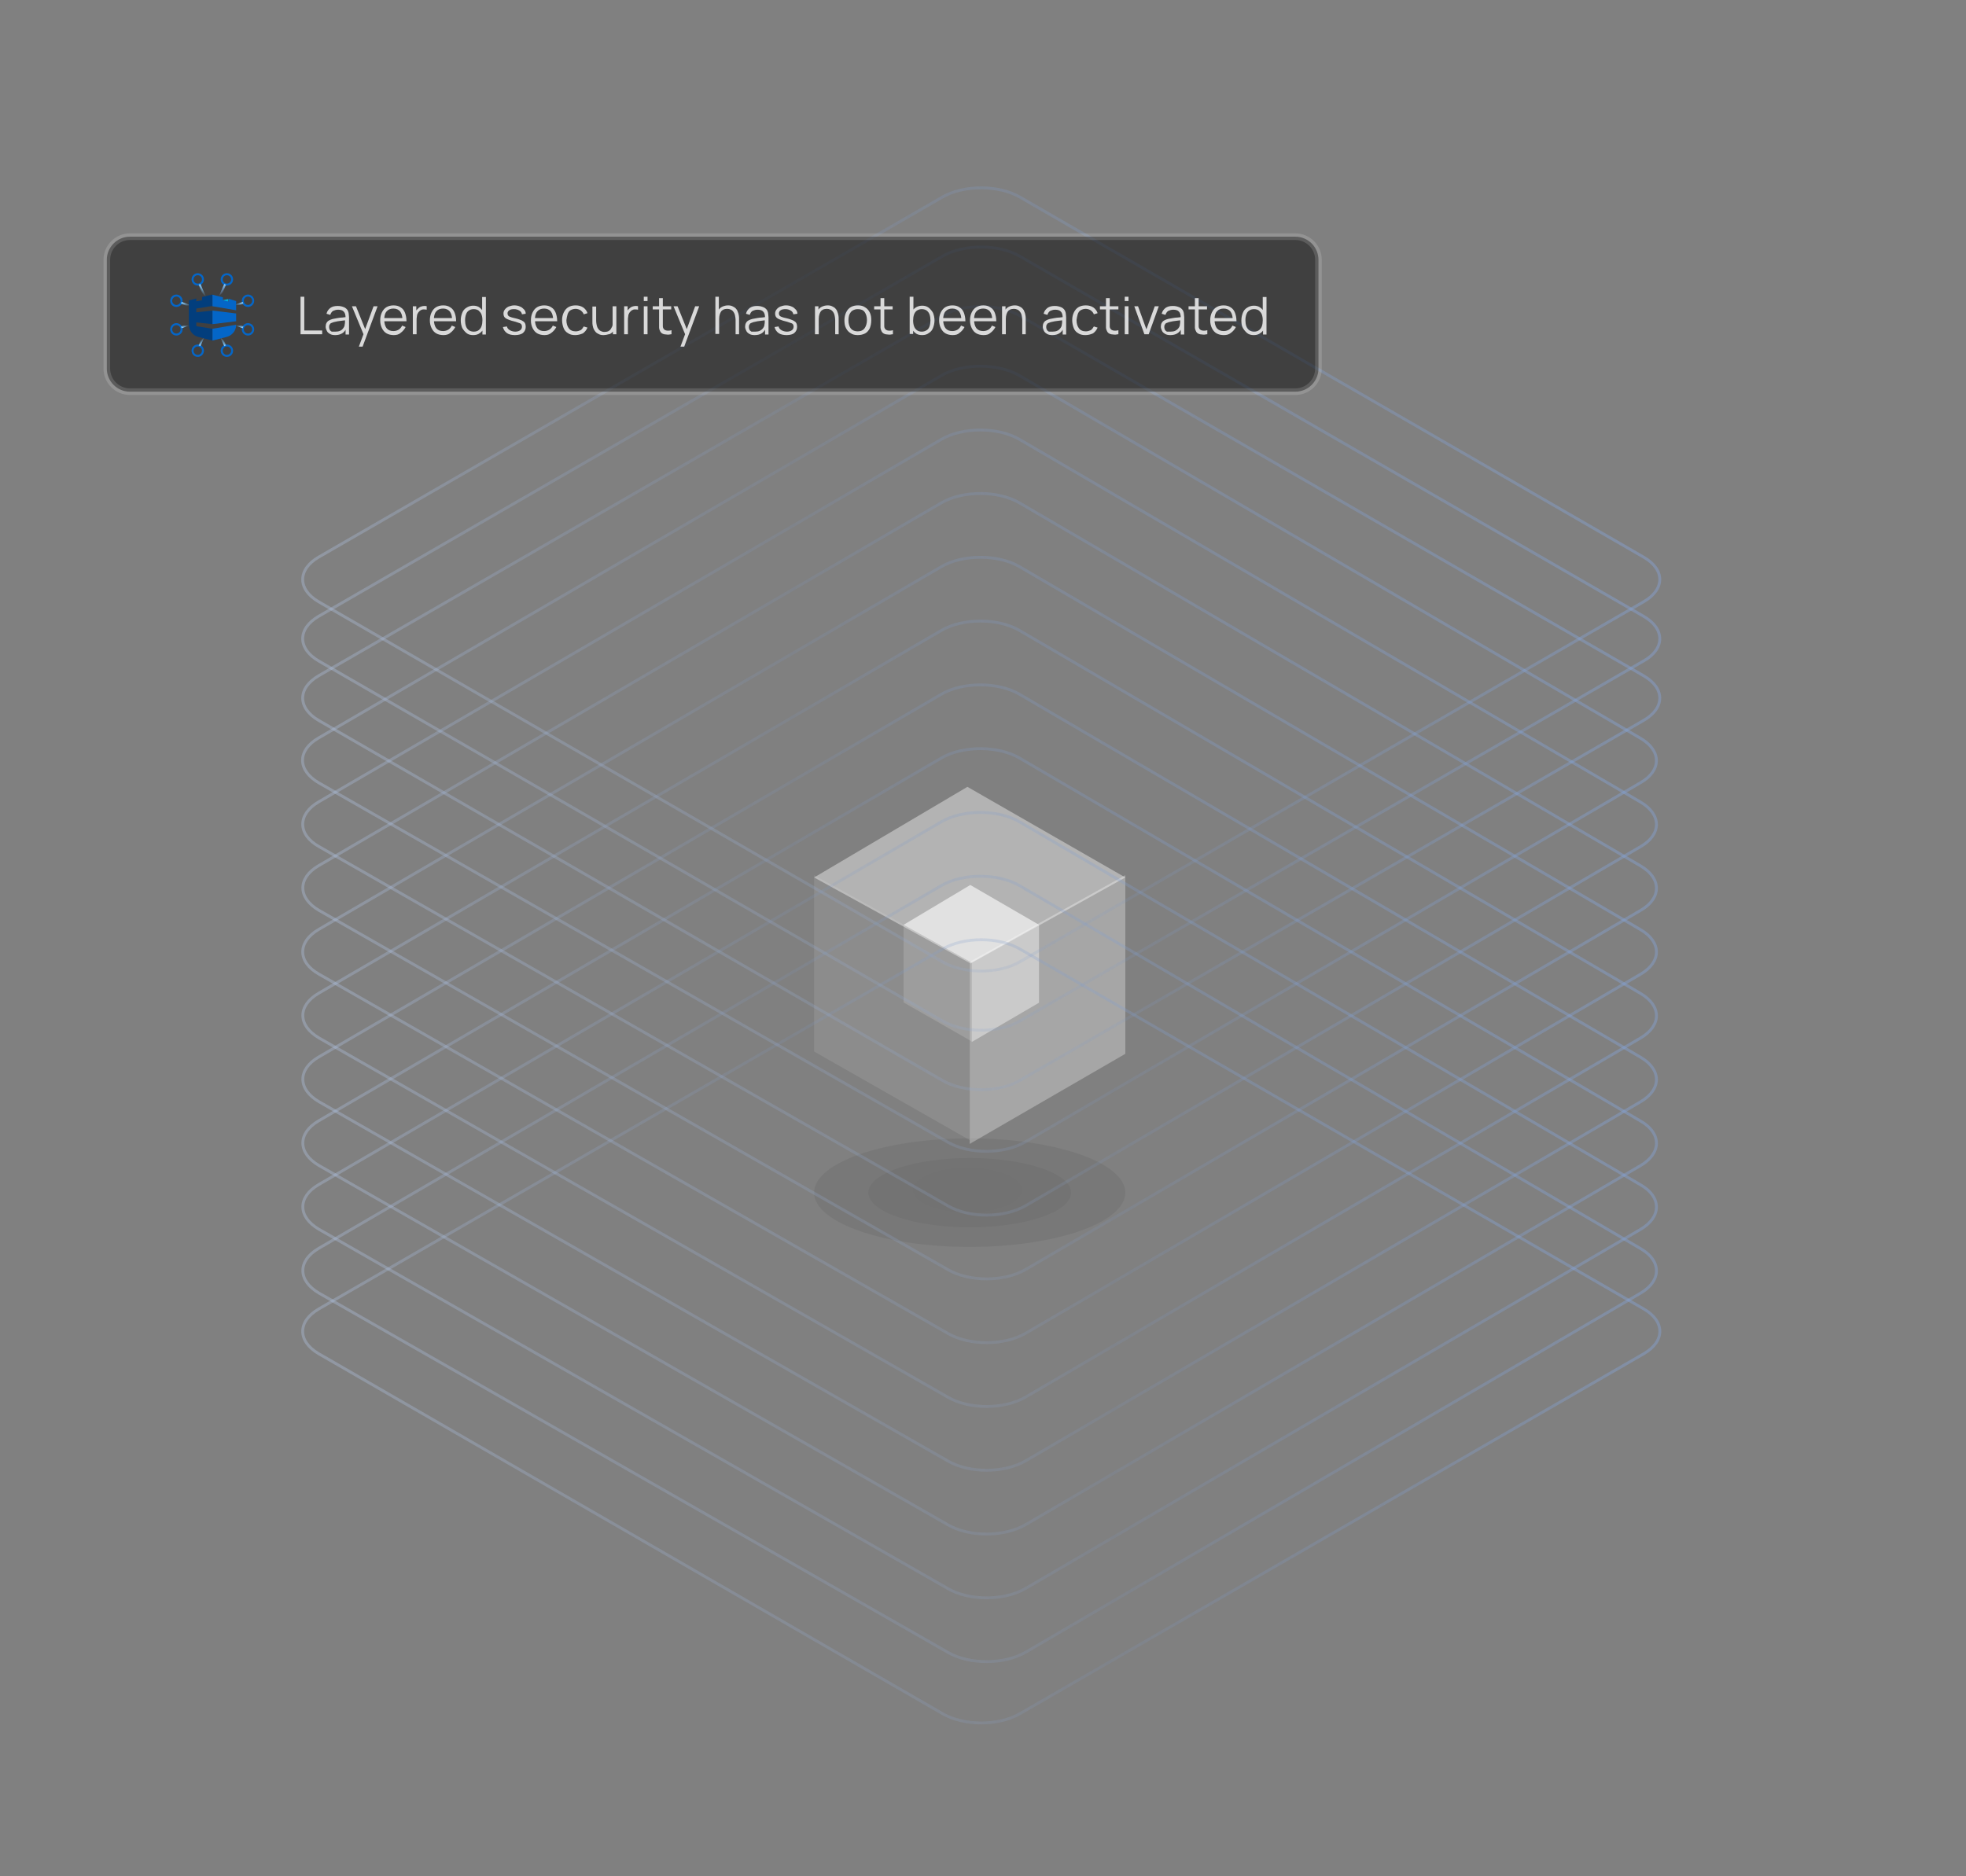 <svg xmlns="http://www.w3.org/2000/svg" xmlns:xlink="http://www.w3.org/1999/xlink" id="Layer_1" x="0px" y="0px" viewBox="107 -291.3 681 650" style="enable-background:new 107 -291.3 681 650;" xml:space="preserve"><rect x="107" y="-291.3" width="681" height="650" fill="#808080" stroke="none"/><style type="text/css">	.st0{opacity:0.2;}	.st1{fill-opacity:0.3;}	.st2{fill-opacity:0.1;}	.st3{opacity:0.5;fill:#FFFFFF;fill-opacity:0.2;enable-background:new    ;}	.st4{fill:#FFFFFF;fill-opacity:0.3;}	.st5{fill:#FFFFFF;fill-opacity:0.4;}	.st6{opacity:0.15;}	.st7{fill:#FFFFFF;}	.st8{opacity:0.4;}	.st9{opacity:0.6;}	.st10{opacity:0.8;fill:none;stroke:url(#SVGID_1_);stroke-opacity:0.5;enable-background:new    ;}	.st11{opacity:0.8;}	.st12{fill:none;stroke:url(#SVGID_2_);stroke-width:1.002;stroke-opacity:0.5;}	.st13{fill:none;stroke:url(#SVGID_3_);stroke-width:1.002;stroke-opacity:0.5;}	.st14{fill:none;stroke:url(#SVGID_4_);stroke-width:1.002;stroke-opacity:0.5;}	.st15{opacity:0.8;fill:none;stroke:url(#SVGID_5_);stroke-opacity:0.5;enable-background:new    ;}	.st16{opacity:0.8;fill:none;stroke:url(#SVGID_6_);stroke-opacity:0.5;enable-background:new    ;}	.st17{opacity:0.8;fill:none;stroke:url(#SVGID_7_);stroke-opacity:0.5;enable-background:new    ;}	.st18{opacity:0.8;fill:none;stroke:url(#SVGID_8_);stroke-opacity:0.5;enable-background:new    ;}	.st19{opacity:0.8;fill:none;stroke:url(#SVGID_9_);stroke-opacity:0.5;enable-background:new    ;}	.st20{opacity:0.8;fill:none;stroke:url(#SVGID_10_);stroke-opacity:0.5;enable-background:new    ;}	.st21{opacity:0.8;fill:none;stroke:url(#SVGID_11_);stroke-opacity:0.5;enable-background:new    ;}	.st22{opacity:0.8;fill:none;stroke:url(#SVGID_12_);stroke-opacity:0.5;enable-background:new    ;}	.st23{opacity:0.8;fill:none;stroke:url(#SVGID_13_);stroke-opacity:0.5;enable-background:new    ;}	.st24{fill-opacity:0.5;}	.st25{fill:none;stroke:#0466C8;stroke-width:0.694;}	.st26{fill:none;stroke:url(#SVGID_14_);stroke-width:0.694;}	.st27{fill:none;stroke:url(#SVGID_15_);stroke-width:0.694;}	.st28{fill:none;stroke:url(#SVGID_16_);stroke-width:0.694;}	.st29{fill:none;stroke:url(#SVGID_17_);stroke-width:0.694;}	.st30{fill:none;stroke:url(#SVGID_18_);stroke-width:0.694;}	.st31{fill:none;stroke:url(#SVGID_19_);stroke-width:0.694;}	.st32{fill:none;stroke:url(#SVGID_20_);stroke-width:0.694;}	.st33{fill:none;stroke:url(#SVGID_21_);stroke-width:0.694;}	.st34{fill:#023E7D;}	.st35{fill:#00ACDC;}	.st36{fill:#0466C8;}	.st37{fill:#FFFFFF;fill-opacity:0.8;}	.st38{fill:none;stroke:#FFFFFF;stroke-width:2.3;stroke-opacity:0.15;}</style><g>	<g class="st0">		<g>			<ellipse class="st1" cx="442.9" cy="121.9" rx="53.9" ry="18.8"></ellipse>		</g>		<g>			<ellipse class="st1" cx="442.9" cy="121.9" rx="35.1" ry="12"></ellipse>		</g>		<g>			<ellipse class="st2" cx="442.1" cy="121" rx="18.8" ry="7.7"></ellipse>		</g>	</g>	<path class="st3" d="M389,73V11.9l53.9,29.7v62.1L389,73z"></path>	<path class="st4" d="M496.8,73.8V11.9l-53.9,30V105L496.8,73.8z"></path>	<path class="st5" d="M442.1-18.7L389,12.7l54.2,29.8l53.6-29.8L442.1-18.7z"></path>	<g class="st6">		<path class="st7" d="M420,56V29.1l23.6,13.1v27.3L420,56z"></path>	</g>	<g class="st8">		<path class="st7" d="M466.9,56.1v-27l-23.3,13.1v27.5L466.9,56.1z"></path>	</g>	<g class="st9">		<path class="st7" d="M443.1,15.3L420,29.1l23.6,13.1l23.3-13.1L443.1,15.3z"></path>	</g>			<linearGradient id="SVGID_1_" gradientUnits="userSpaceOnUse" x1="730.815" y1="218.471" x2="937.455" y2="-159.842" gradientTransform="matrix(-0.866 -0.5 0.866 -0.5 1099.439 609.203)">		<stop offset="0" style="stop-color:#85A6DD"></stop>		<stop offset="0.438" style="stop-color:#7F99C5;stop-opacity:0.38"></stop>		<stop offset="1" style="stop-color:#CDDFFD"></stop>	</linearGradient>	<path class="st10" d="M676.4,162.2L460.3,37.5c-7.4-4.3-19.4-4.3-26.8,0L217.4,162.2c-7.4,4.3-7.4,11.2,0,15.5l216.1,124.7  c7.4,4.3,19.4,4.3,26.8,0l216.1-124.7C683.8,173.4,683.8,166.5,676.4,162.2z"></path>	<g class="st11">					<linearGradient id="SVGID_2_" gradientUnits="userSpaceOnUse" x1="730.813" y1="218.47" x2="937.453" y2="-159.843" gradientTransform="matrix(-0.866 -0.5 0.866 -0.5 1099.431 389.816)">			<stop offset="0" style="stop-color:#85A6DD"></stop>			<stop offset="0.438" style="stop-color:#7F99C5;stop-opacity:0.38"></stop>			<stop offset="1" style="stop-color:#CDDFFD"></stop>		</linearGradient>		<path class="st12" d="M676.3-57.2l-216-124.7c-7.4-4.3-19.5-4.3-26.9,0l-216,124.7c-7.4,4.3-7.4,11.2,0,15.5L433.4,83   c7.4,4.3,19.5,4.3,26.9,0l216-124.7C683.8-46,683.8-52.9,676.3-57.2z"></path>	</g>	<g class="st11">					<linearGradient id="SVGID_3_" gradientUnits="userSpaceOnUse" x1="730.813" y1="218.47" x2="937.453" y2="-159.843" gradientTransform="matrix(-0.866 -0.5 0.866 -0.5 1099.431 369.254)">			<stop offset="0" style="stop-color:#85A6DD"></stop>			<stop offset="0.438" style="stop-color:#7F99C5;stop-opacity:0.38"></stop>			<stop offset="1" style="stop-color:#CDDFFD"></stop>		</linearGradient>		<path class="st13" d="M676.3-77.8l-216-124.7c-7.4-4.3-19.5-4.3-26.9,0l-216,124.7c-7.4,4.3-7.4,11.2,0,15.5l216,124.7   c7.4,4.3,19.5,4.3,26.9,0l216-124.7C683.8-66.5,683.8-73.5,676.3-77.8z"></path>	</g>	<g class="st11">					<linearGradient id="SVGID_4_" gradientUnits="userSpaceOnUse" x1="730.813" y1="218.47" x2="937.453" y2="-159.843" gradientTransform="matrix(-0.866 -0.5 0.866 -0.5 1099.431 348.69)">			<stop offset="0" style="stop-color:#85A6DD"></stop>			<stop offset="0.438" style="stop-color:#7F99C5;stop-opacity:0.38"></stop>			<stop offset="1" style="stop-color:#CDDFFD"></stop>		</linearGradient>		<path class="st14" d="M676.3-98.3L460.3-223c-7.4-4.3-19.5-4.3-26.9,0l-216,124.7c-7.4,4.3-7.4,11.2,0,15.5l216,124.7   c7.4,4.3,19.5,4.3,26.9,0l216-124.7C683.8-87.1,683.8-94,676.3-98.3z"></path>	</g>			<linearGradient id="SVGID_5_" gradientUnits="userSpaceOnUse" x1="628.822" y1="187.204" x2="190.664" y2="-36.976" gradientTransform="matrix(1 0 0 -1 0 66.07)">		<stop offset="0" style="stop-color:#85A6DD"></stop>		<stop offset="0.438" style="stop-color:#7F99C5;stop-opacity:0.38"></stop>		<stop offset="1" style="stop-color:#CDDFFD"></stop>	</linearGradient>	<path class="st15" d="M675.3-35.5L460.1-161.2c-7.4-4.3-19.6-4.3-27,0L217.3-35.6c-7.4,4.3-7.3,11.2,0.1,15.5l217.9,124.5  c7.5,4.3,19.5,4.2,26.9-0.1l213-124.4C682.6-24.3,682.6-31.2,675.3-35.5z"></path>			<linearGradient id="SVGID_6_" gradientUnits="userSpaceOnUse" x1="628.826" y1="32.566" x2="190.668" y2="-191.614" gradientTransform="matrix(1 0 0 -1 0 66.07)">		<stop offset="0" style="stop-color:#85A6DD"></stop>		<stop offset="0.438" style="stop-color:#7F99C5;stop-opacity:0.38"></stop>		<stop offset="1" style="stop-color:#CDDFFD"></stop>	</linearGradient>	<path class="st16" d="M675.3,119.2L460.1-6.6c-7.4-4.3-19.6-4.3-27,0L217.4,119.1c-7.4,4.3-7.3,11.2,0.1,15.5l217.9,124.5  c7.5,4.3,19.5,4.2,26.9-0.1l213-124.4C682.6,130.3,682.6,123.4,675.3,119.2z"></path>			<linearGradient id="SVGID_7_" gradientUnits="userSpaceOnUse" x1="628.826" y1="54.658" x2="190.668" y2="-169.522" gradientTransform="matrix(1 0 0 -1 0 66.07)">		<stop offset="0" style="stop-color:#85A6DD"></stop>		<stop offset="0.438" style="stop-color:#7F99C5;stop-opacity:0.38"></stop>		<stop offset="1" style="stop-color:#CDDFFD"></stop>	</linearGradient>	<path class="st17" d="M675.3,97.1L460.1-28.7c-7.4-4.3-19.6-4.3-27,0L217.4,97c-7.4,4.3-7.3,11.2,0.1,15.5L435.4,237  c7.5,4.3,19.5,4.2,26.9-0.1l213-124.4C682.6,108.2,682.6,101.3,675.3,97.1z"></path>			<linearGradient id="SVGID_8_" gradientUnits="userSpaceOnUse" x1="628.826" y1="76.748" x2="190.668" y2="-147.432" gradientTransform="matrix(1 0 0 -1 0 66.07)">		<stop offset="0" style="stop-color:#85A6DD"></stop>		<stop offset="0.438" style="stop-color:#7F99C5;stop-opacity:0.38"></stop>		<stop offset="1" style="stop-color:#CDDFFD"></stop>	</linearGradient>	<path class="st18" d="M675.3,75L460.1-50.8c-7.4-4.3-19.6-4.3-27,0L217.4,74.9c-7.4,4.3-7.3,11.2,0.1,15.5l217.9,124.5  c7.5,4.3,19.5,4.2,26.9-0.1l213-124.4C682.6,86.1,682.6,79.3,675.3,75z"></path>			<linearGradient id="SVGID_9_" gradientUnits="userSpaceOnUse" x1="628.826" y1="98.84" x2="190.668" y2="-125.339" gradientTransform="matrix(1 0 0 -1 0 66.07)">		<stop offset="0" style="stop-color:#85A6DD"></stop>		<stop offset="0.438" style="stop-color:#7F99C5;stop-opacity:0.38"></stop>		<stop offset="1" style="stop-color:#CDDFFD"></stop>	</linearGradient>	<path class="st19" d="M675.3,52.9L460.1-72.9c-7.4-4.3-19.6-4.3-27,0L217.4,52.8c-7.4,4.3-7.3,11.2,0.1,15.5l217.9,124.5  c7.5,4.3,19.5,4.2,26.9-0.1l213-124.4C682.6,64,682.6,57.2,675.3,52.9z"></path>			<linearGradient id="SVGID_10_" gradientUnits="userSpaceOnUse" x1="628.826" y1="120.931" x2="190.668" y2="-103.248" gradientTransform="matrix(1 0 0 -1 0 66.07)">		<stop offset="0" style="stop-color:#85A6DD"></stop>		<stop offset="0.438" style="stop-color:#7F99C5;stop-opacity:0.38"></stop>		<stop offset="1" style="stop-color:#CDDFFD"></stop>	</linearGradient>	<path class="st20" d="M675.3,30.8L460.1-95c-7.4-4.3-19.6-4.3-27,0L217.4,30.7C210,35,210,42,217.5,46.2l217.9,124.5  c7.5,4.3,19.5,4.2,26.9-0.1l213-124.4C682.6,41.9,682.6,35.1,675.3,30.8z"></path>			<linearGradient id="SVGID_11_" gradientUnits="userSpaceOnUse" x1="628.826" y1="143.022" x2="190.668" y2="-81.158" gradientTransform="matrix(1 0 0 -1 0 66.07)">		<stop offset="0" style="stop-color:#85A6DD"></stop>		<stop offset="0.438" style="stop-color:#7F99C5;stop-opacity:0.38"></stop>		<stop offset="1" style="stop-color:#CDDFFD"></stop>	</linearGradient>	<path class="st21" d="M675.3,8.7L460.1-117.1c-7.4-4.3-19.6-4.3-27,0L217.4,8.6c-7.4,4.3-7.3,11.2,0.1,15.5l217.9,124.5  c7.5,4.3,19.5,4.2,26.9-0.1l213-124.4C682.6,19.9,682.6,13,675.3,8.7z"></path>			<linearGradient id="SVGID_12_" gradientUnits="userSpaceOnUse" x1="628.826" y1="165.114" x2="190.668" y2="-59.066" gradientTransform="matrix(1 0 0 -1 0 66.07)">		<stop offset="0" style="stop-color:#85A6DD"></stop>		<stop offset="0.438" style="stop-color:#7F99C5;stop-opacity:0.38"></stop>		<stop offset="1" style="stop-color:#CDDFFD"></stop>	</linearGradient>	<path class="st22" d="M675.3-13.4L460.1-139.1c-7.4-4.3-19.6-4.3-27,0L217.4-13.5C210-9.2,210-2.2,217.5,2l217.9,124.5  c7.5,4.3,19.5,4.2,26.9-0.1L675.3,2C682.6-2.2,682.6-9.1,675.3-13.4z"></path>			<linearGradient id="SVGID_13_" gradientUnits="userSpaceOnUse" x1="628.826" y1="10.475" x2="190.668" y2="-213.704" gradientTransform="matrix(1 0 0 -1 0 66.07)">		<stop offset="0" style="stop-color:#85A6DD"></stop>		<stop offset="0.438" style="stop-color:#7F99C5;stop-opacity:0.38"></stop>		<stop offset="1" style="stop-color:#CDDFFD"></stop>	</linearGradient>	<path class="st23" d="M675.3,141.3L460.1,15.5c-7.4-4.3-19.6-4.3-27,0L217.4,141.2c-7.4,4.3-7.3,11.2,0.1,15.5l217.9,124.5  c7.5,4.3,19.5,4.2,26.9-0.1l213-124.4C682.6,152.4,682.6,145.5,675.3,141.3z"></path>	<g>		<path class="st24" d="M152-209.3h403.7c4.4,0,8,3.6,8,8v37.7c0,4.4-3.6,8-8,8H152c-4.4,0-8-3.6-8-8   v-37.7C144-205.7,147.6-209.3,152-209.3z"></path>		<g>			<circle class="st25" cx="192.9" cy="-187.1" r="1.8"></circle>							<linearGradient id="SVGID_14_" gradientUnits="userSpaceOnUse" x1="188.68" y1="252.609" x2="188.514" y2="250.364" gradientTransform="matrix(1 0 0 -1 0 66.07)">				<stop offset="0" style="stop-color:#81CAFF"></stop>				<stop offset="0.432" style="stop-color:#81CAFF;stop-opacity:0"></stop>			</linearGradient>			<path class="st26" d="M191.2-186.4l-5.2,2"></path>			<circle class="st25" cx="192.9" cy="-177.2" r="1.8"></circle>							<linearGradient id="SVGID_15_" gradientUnits="userSpaceOnUse" x1="188.68" y1="243.791" x2="188.514" y2="246.036" gradientTransform="matrix(1 0 0 -1 0 66.07)">				<stop offset="0" style="stop-color:#81CAFF"></stop>				<stop offset="0.39" style="stop-color:#81CAFF;stop-opacity:0"></stop>			</linearGradient>			<path class="st27" d="M191.2-177.9l-5.2-2"></path>			<circle class="st25" cx="168.1" cy="-187.1" r="1.8"></circle>							<linearGradient id="SVGID_16_" gradientUnits="userSpaceOnUse" x1="172.292" y1="252.609" x2="172.459" y2="250.364" gradientTransform="matrix(1 0 0 -1 0 66.07)">				<stop offset="0" style="stop-color:#81CAFF"></stop>				<stop offset="0.531" style="stop-color:#81CAFF;stop-opacity:0"></stop>			</linearGradient>			<path class="st28" d="M169.8-186.4l5.2,2"></path>			<circle class="st25" cx="168.1" cy="-177.2" r="1.8"></circle>							<linearGradient id="SVGID_17_" gradientUnits="userSpaceOnUse" x1="172.292" y1="243.791" x2="172.459" y2="246.036" gradientTransform="matrix(1 0 0 -1 0 66.07)">				<stop offset="0" style="stop-color:#81CAFF"></stop>				<stop offset="0.39" style="stop-color:#81CAFF;stop-opacity:0"></stop>			</linearGradient>			<path class="st29" d="M169.8-177.9l5.2-2"></path>			<circle class="st25" cx="185.6" cy="-194.5" r="1.8"></circle>							<linearGradient id="SVGID_18_" gradientUnits="userSpaceOnUse" x1="183.112" y1="257.162" x2="184.621" y2="255.491" gradientTransform="matrix(1 0 0 -1 0 66.07)">				<stop offset="1.000000e-004" style="stop-color:#81CAFF"></stop>				<stop offset="0.775" style="stop-color:#81B0FF;stop-opacity:0"></stop>				<stop offset="0.775" style="stop-color:#81CAFF;stop-opacity:0"></stop>			</linearGradient>			<path class="st30" d="M185-192.8l-2.2,5.1"></path>			<circle class="st25" cx="185.6" cy="-169.8" r="1.8"></circle>							<linearGradient id="SVGID_19_" gradientUnits="userSpaceOnUse" x1="183.112" y1="239.237" x2="184.621" y2="240.908" gradientTransform="matrix(1 0 0 -1 0 66.07)">				<stop offset="0" style="stop-color:#81CAFF"></stop>				<stop offset="0.546" style="stop-color:#81CAFF;stop-opacity:0"></stop>			</linearGradient>			<path class="st31" d="M185-171.5l-2.2-5.1"></path>			<circle class="st25" cx="175.5" cy="-194.5" r="1.8"></circle>							<linearGradient id="SVGID_20_" gradientUnits="userSpaceOnUse" x1="177.97" y1="257.162" x2="176.461" y2="255.491" gradientTransform="matrix(1 0 0 -1 0 66.07)">				<stop offset="0" style="stop-color:#81CAFF"></stop>				<stop offset="0.791" style="stop-color:#81CAFF;stop-opacity:0"></stop>			</linearGradient>			<path class="st32" d="M176.1-192.8l2.2,5.1"></path>			<circle class="st25" cx="175.5" cy="-169.8" r="1.8"></circle>							<linearGradient id="SVGID_21_" gradientUnits="userSpaceOnUse" x1="177.97" y1="239.237" x2="176.461" y2="240.908" gradientTransform="matrix(1 0 0 -1 0 66.07)">				<stop offset="0" style="stop-color:#81CAFF"></stop>				<stop offset="0.546" style="stop-color:#81CAFF;stop-opacity:0"></stop>			</linearGradient>			<path class="st33" d="M176.1-171.5l2.2-5.1"></path>			<path class="st34" d="M175-179.6l5.6,0.6v-4.7l-5.6,0.6v-1.3l5.6-0.9v-4l-3.6,0.9v1.1l-2,0.4v-1l-2.6,0.7v3.4v0.6v3.7v0.5    c0,2.1,1.3,3.9,3.2,4.4l5,1.3v-4.1l-5.6-0.9V-179.6z"></path>			<path class="st35" d="M184.1-187.3v0.3l2,0.3v-1L184.1-187.3z"></path>			<path class="st36" d="M188.8-178.8l-8.2,1.4v4.1l5-1.3C187.4-175.1,188.8-176.7,188.8-178.8z"></path>			<path class="st36" d="M188.8-180l-8.2,1v-4.7l8.2,1V-180z"></path>			<path class="st36" d="M186.2-187.8v1l-2-0.5v-1l-3.6-0.9v4l8.2,1.4v-3.2L186.2-187.8z"></path>		</g>		<path class="st37" d="M211.1-175.5v-13h1.3v11.7h6.2v1.3H211.1z M223.1-175.2c-0.7,0-1.3-0.1-1.8-0.4c-0.5-0.3-0.9-0.6-1.1-1.1   c-0.2-0.4-0.4-0.9-0.4-1.4c0-0.5,0.1-1,0.3-1.3c0.2-0.4,0.5-0.7,0.9-0.9c0.4-0.2,0.8-0.4,1.3-0.5c0.5-0.1,1-0.2,1.6-0.3   c0.6-0.1,1.2-0.2,1.8-0.2c0.6-0.1,1.1-0.1,1.5-0.2l-0.5,0.3c0-1-0.2-1.7-0.6-2.1c-0.4-0.5-1.1-0.7-2-0.7c-0.7,0-1.2,0.2-1.7,0.4   c-0.5,0.3-0.8,0.8-1,1.4l-1.3-0.4c0.2-0.9,0.7-1.5,1.3-2c0.7-0.5,1.5-0.7,2.6-0.7c0.9,0,1.6,0.2,2.3,0.5c0.6,0.3,1.1,0.8,1.3,1.4   c0.1,0.3,0.2,0.6,0.2,0.9c0,0.3,0.1,0.7,0.1,1.1v6h-1.2v-2.4l0.3,0.1c-0.3,0.8-0.8,1.5-1.5,1.9S224.1-175.2,223.1-175.2z    M223.2-176.4c0.6,0,1.2-0.1,1.6-0.3c0.5-0.2,0.8-0.5,1.1-0.9c0.3-0.4,0.5-0.8,0.5-1.3c0.1-0.3,0.1-0.7,0.1-1c0-0.4,0-0.7,0-0.8   l0.5,0.3c-0.4,0.1-0.9,0.1-1.5,0.2c-0.5,0.1-1,0.1-1.5,0.2c-0.5,0.1-1,0.2-1.4,0.3c-0.3,0.1-0.5,0.2-0.8,0.3   c-0.3,0.1-0.5,0.3-0.6,0.6c-0.2,0.2-0.2,0.5-0.2,0.9c0,0.3,0.1,0.6,0.2,0.8c0.1,0.3,0.4,0.5,0.7,0.7   C222.3-176.4,222.7-176.4,223.2-176.4z M231.3-171.2l1.9-5.1l0,1.5l-4.3-10.4h1.4l3.5,8.7h-0.6l3.2-8.7h1.4l-5.2,14H231.3z    M243.4-175.2c-0.9,0-1.8-0.2-2.5-0.6c-0.7-0.4-1.2-1-1.6-1.8s-0.6-1.7-0.6-2.7c0-1.1,0.2-2,0.6-2.8c0.4-0.8,0.9-1.4,1.6-1.8   c0.7-0.4,1.5-0.6,2.4-0.6c1,0,1.8,0.2,2.5,0.7c0.7,0.4,1.2,1.1,1.5,1.9c0.3,0.8,0.5,1.8,0.5,2.9h-1.4v-0.5c0-1.3-0.3-2.2-0.8-2.9   c-0.5-0.6-1.3-1-2.3-1c-1,0-1.8,0.3-2.4,1c-0.6,0.7-0.8,1.6-0.8,2.9c0,1.2,0.3,2.2,0.8,2.9c0.6,0.7,1.3,1,2.4,1   c0.7,0,1.3-0.2,1.8-0.5c0.5-0.3,0.9-0.8,1.2-1.4l1.2,0.5c-0.4,0.8-1,1.5-1.7,2C245.2-175.4,244.3-175.2,243.4-175.2z M239.7-180   v-1.1h7.4v1.1H239.7z M250-175.5v-9.7h1.2v2.3l-0.2-0.3c0.1-0.3,0.2-0.6,0.4-0.8c0.2-0.2,0.4-0.4,0.6-0.6c0.3-0.2,0.5-0.4,0.9-0.5   c0.3-0.1,0.7-0.2,1-0.2c0.3,0,0.7,0,0.9,0.1v1.2c-0.4-0.1-0.7-0.1-1.2-0.1c-0.4,0-0.8,0.2-1.2,0.5c-0.3,0.3-0.6,0.6-0.7,0.9   c-0.2,0.3-0.3,0.7-0.3,1.1c-0.1,0.4-0.1,0.8-0.1,1.2v4.9H250z M260.6-175.2c-0.9,0-1.8-0.2-2.5-0.6c-0.7-0.4-1.2-1-1.6-1.8   s-0.6-1.7-0.6-2.7c0-1.1,0.2-2,0.6-2.8c0.4-0.8,0.9-1.4,1.6-1.8c0.7-0.4,1.5-0.6,2.4-0.6c1,0,1.8,0.2,2.5,0.7   c0.7,0.4,1.2,1.1,1.5,1.9c0.3,0.8,0.5,1.8,0.5,2.9h-1.4v-0.5c0-1.3-0.3-2.2-0.8-2.9c-0.5-0.6-1.3-1-2.3-1c-1,0-1.8,0.3-2.4,1   c-0.6,0.7-0.8,1.6-0.8,2.9c0,1.2,0.3,2.2,0.8,2.9c0.6,0.7,1.3,1,2.4,1c0.7,0,1.3-0.2,1.8-0.5c0.5-0.3,0.9-0.8,1.2-1.4l1.2,0.5   c-0.4,0.8-1,1.5-1.7,2C262.4-175.4,261.5-175.2,260.6-175.2z M256.9-180v-1.1h7.4v1.1H256.9z M270.9-175.2c-0.9,0-1.7-0.2-2.3-0.7   c-0.6-0.5-1.1-1.1-1.5-1.8c-0.3-0.8-0.5-1.6-0.5-2.6c0-1,0.2-1.8,0.5-2.6c0.3-0.8,0.8-1.4,1.5-1.8c0.6-0.4,1.4-0.7,2.3-0.7   c0.9,0,1.7,0.2,2.3,0.7s1.1,1.1,1.4,1.8c0.3,0.8,0.5,1.6,0.5,2.6c0,1-0.2,1.8-0.5,2.6c-0.3,0.8-0.8,1.4-1.4,1.8   C272.6-175.4,271.8-175.2,270.9-175.2z M271.1-176.4c0.7,0,1.3-0.2,1.7-0.5s0.8-0.8,1-1.4c0.2-0.6,0.3-1.3,0.3-2   c0-0.8-0.1-1.4-0.3-2c-0.2-0.6-0.6-1-1-1.4c-0.4-0.3-1-0.5-1.7-0.5c-0.7,0-1.3,0.2-1.7,0.5c-0.5,0.3-0.8,0.8-1,1.4   c-0.2,0.6-0.3,1.2-0.3,2c0,0.7,0.1,1.4,0.3,2c0.2,0.6,0.6,1.1,1,1.4C269.8-176.6,270.4-176.4,271.1-176.4z M274.1-175.5v-7.3H274   v-5.6h1.3v13H274.1z M285.4-175.2c-1.1,0-2.1-0.2-2.8-0.7c-0.7-0.5-1.2-1.2-1.4-2.1l1.4-0.2c0.1,0.6,0.5,1,1,1.3   c0.5,0.3,1.2,0.5,1.9,0.5c0.7,0,1.3-0.2,1.7-0.5c0.4-0.3,0.6-0.7,0.6-1.3c0-0.3-0.1-0.5-0.2-0.7c-0.1-0.2-0.4-0.4-0.8-0.5   s-1-0.4-1.9-0.6c-0.9-0.2-1.6-0.5-2.1-0.7c-0.5-0.2-0.9-0.5-1.1-0.8c-0.2-0.3-0.3-0.7-0.3-1.2c0-0.6,0.2-1,0.5-1.4   c0.3-0.4,0.7-0.7,1.3-1c0.6-0.2,1.2-0.4,1.9-0.4c0.7,0,1.4,0.1,2,0.4c0.6,0.2,1,0.6,1.4,1c0.4,0.4,0.6,0.9,0.6,1.5l-1.3,0.2   c-0.1-0.6-0.4-1-0.9-1.3c-0.5-0.3-1.1-0.5-1.8-0.5c-0.7,0-1.3,0.1-1.7,0.4c-0.4,0.3-0.6,0.6-0.6,1.1c0,0.3,0.1,0.5,0.2,0.7   c0.2,0.2,0.4,0.4,0.8,0.5c0.4,0.2,1,0.3,1.8,0.5c0.9,0.2,1.6,0.5,2.1,0.7c0.5,0.3,0.9,0.5,1.1,0.9c0.2,0.3,0.3,0.8,0.3,1.3   c0,0.9-0.3,1.6-1,2.2C287.6-175.5,286.6-175.2,285.4-175.2z M295.6-175.2c-0.9,0-1.8-0.2-2.5-0.6c-0.7-0.4-1.2-1-1.6-1.8   s-0.6-1.7-0.6-2.7c0-1.1,0.2-2,0.6-2.8s0.9-1.4,1.6-1.8c0.7-0.4,1.5-0.6,2.4-0.6c1,0,1.8,0.2,2.5,0.7c0.7,0.4,1.2,1.1,1.5,1.9   c0.3,0.8,0.5,1.8,0.5,2.9h-1.4v-0.5c0-1.3-0.3-2.2-0.8-2.9c-0.5-0.6-1.3-1-2.3-1c-1,0-1.8,0.3-2.4,1c-0.6,0.7-0.8,1.6-0.8,2.9   c0,1.2,0.3,2.2,0.8,2.9c0.6,0.7,1.3,1,2.4,1c0.7,0,1.3-0.2,1.8-0.5c0.5-0.3,0.9-0.8,1.2-1.4l1.2,0.5c-0.4,0.8-1,1.5-1.7,2   C297.3-175.4,296.5-175.2,295.6-175.2z M291.8-180v-1.1h7.4v1.1H291.8z M306.2-175.2c-1,0-1.8-0.2-2.5-0.7c-0.7-0.4-1.2-1-1.5-1.8   c-0.3-0.8-0.5-1.7-0.5-2.7c0-1,0.2-1.9,0.6-2.7c0.4-0.8,0.9-1.4,1.6-1.8c0.7-0.4,1.5-0.6,2.5-0.6c1,0,1.8,0.2,2.6,0.7   c0.7,0.5,1.2,1.1,1.5,2l-1.3,0.4c-0.2-0.6-0.6-1-1.1-1.4c-0.5-0.3-1.1-0.5-1.7-0.5c-0.7,0-1.3,0.2-1.8,0.5c-0.5,0.3-0.8,0.8-1,1.4   c-0.2,0.6-0.3,1.3-0.4,2c0,1.2,0.3,2.1,0.8,2.8c0.5,0.7,1.3,1.1,2.4,1.1c0.7,0,1.2-0.2,1.7-0.4c0.5-0.3,0.8-0.8,1.1-1.3l1.3,0.4   c-0.4,0.9-0.9,1.5-1.6,2C308-175.4,307.1-175.2,306.2-175.2z M316-175.2c-0.6,0-1.1-0.1-1.5-0.3c-0.4-0.2-0.8-0.4-1.1-0.7   c-0.3-0.3-0.5-0.7-0.7-1c-0.2-0.4-0.3-0.8-0.4-1.3c-0.1-0.4-0.1-0.9-0.1-1.3v-5.3h1.3v5c0,0.5,0.1,1,0.2,1.5   c0.1,0.5,0.3,0.9,0.5,1.2c0.2,0.3,0.5,0.6,0.9,0.8c0.4,0.2,0.8,0.3,1.3,0.3c0.5,0,0.9-0.1,1.2-0.2c0.4-0.2,0.7-0.4,0.9-0.7   c0.2-0.3,0.4-0.7,0.6-1.1c0.1-0.4,0.2-0.9,0.2-1.5l0.9,0.2c0,1-0.2,1.8-0.5,2.5c-0.3,0.7-0.8,1.2-1.4,1.5   C317.5-175.4,316.8-175.2,316-175.2z M319.3-175.5v-2.4h-0.1v-7.3h1.3v9.7H319.3z M323.2-175.5v-9.7h1.2v2.3l-0.2-0.3   c0.1-0.3,0.2-0.6,0.4-0.8c0.2-0.2,0.4-0.4,0.6-0.6c0.3-0.2,0.5-0.4,0.9-0.5c0.3-0.1,0.7-0.2,1-0.2c0.3,0,0.7,0,0.9,0.1v1.2   c-0.4-0.1-0.7-0.1-1.2-0.1c-0.4,0-0.8,0.2-1.2,0.5c-0.3,0.3-0.6,0.6-0.7,0.9c-0.2,0.3-0.3,0.7-0.3,1.1c-0.1,0.4-0.1,0.8-0.1,1.2   v4.9H323.2z M330-187v-1.5h1.3v1.5H330z M330-175.5v-9.7h1.3v9.7H330z M339.5-175.5c-0.5,0.1-1.1,0.2-1.6,0.1   c-0.5,0-1-0.1-1.4-0.3c-0.4-0.2-0.7-0.5-0.9-1c-0.2-0.4-0.3-0.7-0.3-1.1c0-0.4,0-0.8,0-1.3v-8.9h1.3v8.8c0,0.4,0,0.8,0,1   c0,0.3,0.1,0.5,0.2,0.7c0.2,0.4,0.6,0.6,1,0.7c0.5,0.1,1.1,0.1,1.8-0.1V-175.5z M333.1-184.1v-1.1h6.4v1.1H333.1z M342.7-171.2   l1.9-5.1l0,1.5l-4.3-10.4h1.4l3.5,8.7h-0.6l3.2-8.7h1.4l-5.2,14H342.7z M361.8-175.5v-5c0-0.5-0.1-1-0.2-1.5   c-0.1-0.5-0.3-0.9-0.5-1.2c-0.2-0.3-0.5-0.6-0.9-0.8c-0.4-0.2-0.8-0.3-1.3-0.3c-0.5,0-0.9,0.1-1.2,0.2c-0.4,0.2-0.7,0.4-0.9,0.7   c-0.2,0.3-0.4,0.7-0.5,1.1c-0.1,0.4-0.2,0.9-0.2,1.5l-0.9-0.2c0-1,0.2-1.8,0.5-2.5c0.3-0.7,0.8-1.2,1.4-1.5   c0.6-0.3,1.3-0.5,2.1-0.5c0.6,0,1.1,0.1,1.5,0.3c0.4,0.2,0.8,0.4,1.1,0.7c0.3,0.3,0.6,0.7,0.7,1.1c0.2,0.4,0.3,0.8,0.4,1.3   c0.1,0.4,0.1,0.9,0.1,1.3v5.3H361.8z M354.8-175.5v-13h1.2v7.3h0.1v5.6H354.8z M368.4-175.2c-0.7,0-1.3-0.1-1.8-0.4   c-0.5-0.3-0.9-0.6-1.1-1.1c-0.2-0.4-0.4-0.9-0.4-1.4c0-0.5,0.1-1,0.3-1.3c0.2-0.4,0.5-0.7,0.9-0.9c0.4-0.2,0.8-0.4,1.3-0.5   c0.5-0.1,1-0.2,1.6-0.3c0.6-0.1,1.2-0.2,1.8-0.2c0.6-0.1,1.1-0.1,1.5-0.2l-0.5,0.3c0-1-0.2-1.7-0.6-2.1c-0.4-0.5-1.1-0.7-2-0.7   c-0.7,0-1.2,0.2-1.7,0.4c-0.5,0.3-0.8,0.8-1,1.4l-1.3-0.4c0.2-0.9,0.7-1.5,1.3-2c0.7-0.5,1.5-0.7,2.6-0.7c0.9,0,1.6,0.2,2.3,0.5   c0.6,0.3,1.1,0.8,1.3,1.4c0.1,0.3,0.2,0.6,0.2,0.9c0,0.3,0.1,0.7,0.1,1.1v6h-1.2v-2.4l0.3,0.1c-0.3,0.8-0.8,1.5-1.5,1.9   C370.2-175.4,369.4-175.2,368.4-175.2z M368.6-176.4c0.6,0,1.2-0.1,1.6-0.3s0.8-0.5,1.1-0.9c0.3-0.4,0.5-0.8,0.5-1.3   c0.1-0.3,0.1-0.7,0.1-1c0-0.4,0-0.7,0-0.8l0.5,0.3c-0.5,0.1-0.9,0.1-1.5,0.2c-0.5,0.1-1,0.1-1.5,0.2c-0.5,0.1-1,0.2-1.4,0.3   c-0.3,0.1-0.5,0.2-0.8,0.3c-0.3,0.1-0.5,0.3-0.6,0.6c-0.2,0.2-0.2,0.5-0.2,0.9c0,0.3,0.1,0.6,0.2,0.8c0.1,0.3,0.4,0.5,0.7,0.7   C367.6-176.4,368.1-176.4,368.6-176.4z M379.5-175.2c-1.1,0-2.1-0.2-2.8-0.7c-0.7-0.5-1.2-1.2-1.4-2.1l1.4-0.2   c0.1,0.6,0.5,1,1,1.3c0.5,0.3,1.2,0.5,1.9,0.5c0.7,0,1.3-0.2,1.7-0.5c0.4-0.3,0.6-0.7,0.6-1.3c0-0.3-0.1-0.5-0.2-0.7   c-0.1-0.2-0.4-0.4-0.8-0.5s-1-0.4-1.9-0.6c-0.9-0.2-1.6-0.5-2.1-0.7c-0.5-0.2-0.9-0.5-1.1-0.8c-0.2-0.3-0.3-0.7-0.3-1.2   c0-0.6,0.2-1,0.5-1.4c0.3-0.4,0.7-0.7,1.3-1c0.6-0.2,1.2-0.4,1.9-0.4s1.4,0.1,2,0.4c0.6,0.2,1,0.6,1.4,1c0.4,0.4,0.6,0.9,0.6,1.5   l-1.4,0.2c-0.1-0.6-0.4-1-0.9-1.3c-0.5-0.3-1.1-0.5-1.8-0.5c-0.7,0-1.3,0.1-1.7,0.4c-0.4,0.3-0.6,0.6-0.6,1.1   c0,0.3,0.1,0.5,0.2,0.7c0.2,0.2,0.4,0.4,0.8,0.5c0.4,0.2,1,0.3,1.8,0.5c0.9,0.2,1.6,0.5,2.1,0.7c0.5,0.3,0.9,0.5,1.1,0.9   c0.2,0.3,0.3,0.8,0.3,1.3c0,0.9-0.3,1.6-1,2.2C381.6-175.5,380.7-175.2,379.5-175.2z M396.3-175.5v-5c0-0.5-0.1-1-0.2-1.5   c-0.1-0.5-0.3-0.9-0.5-1.2c-0.2-0.3-0.5-0.6-0.9-0.8c-0.4-0.2-0.8-0.3-1.3-0.3c-0.5,0-0.9,0.1-1.2,0.2c-0.4,0.2-0.7,0.4-0.9,0.7   c-0.2,0.3-0.4,0.7-0.5,1.1c-0.1,0.4-0.2,0.9-0.2,1.5l-0.9-0.2c0-1,0.2-1.8,0.5-2.5c0.3-0.7,0.8-1.2,1.4-1.5   c0.6-0.3,1.3-0.5,2.1-0.5c0.6,0,1.1,0.1,1.5,0.3c0.4,0.2,0.8,0.4,1.1,0.7c0.3,0.3,0.6,0.7,0.7,1.1c0.2,0.4,0.3,0.8,0.4,1.3   c0.1,0.4,0.1,0.9,0.1,1.3v5.3H396.3z M389.3-175.5v-9.7h1.2v2.4h0.1v7.3H389.3z M404.1-175.2c-1,0-1.8-0.2-2.5-0.7   c-0.7-0.4-1.2-1-1.6-1.8s-0.5-1.7-0.5-2.7c0-1,0.2-1.9,0.6-2.7c0.4-0.8,0.9-1.4,1.6-1.8c0.7-0.4,1.5-0.6,2.5-0.6   c1,0,1.8,0.2,2.5,0.7c0.7,0.4,1.2,1,1.6,1.8c0.4,0.8,0.5,1.7,0.5,2.7c0,1-0.2,1.9-0.5,2.7c-0.4,0.8-0.9,1.4-1.6,1.8   C405.9-175.4,405.1-175.2,404.1-175.2z M404.1-176.5c1.1,0,1.9-0.4,2.4-1.1c0.5-0.7,0.8-1.7,0.8-2.8c0-1.2-0.3-2.1-0.8-2.8   c-0.5-0.7-1.3-1-2.4-1c-0.7,0-1.3,0.2-1.8,0.5c-0.5,0.3-0.8,0.8-1.1,1.4c-0.2,0.6-0.3,1.2-0.3,2c0,1.2,0.3,2.1,0.8,2.8   C402.3-176.8,403.1-176.5,404.1-176.5z M416.2-175.5c-0.5,0.1-1.1,0.2-1.6,0.1c-0.5,0-1-0.1-1.4-0.3c-0.4-0.2-0.7-0.5-0.9-1   c-0.2-0.4-0.3-0.7-0.3-1.1c0-0.4,0-0.8,0-1.3v-8.9h1.3v8.8c0,0.4,0,0.8,0,1c0,0.3,0.1,0.5,0.2,0.7c0.2,0.4,0.6,0.6,1,0.7   c0.5,0.1,1.1,0.1,1.8-0.1V-175.5z M409.8-184.1v-1.1h6.4v1.1H409.8z M426.4-175.2c-0.9,0-1.7-0.2-2.3-0.7   c-0.6-0.5-1.1-1.1-1.4-1.8c-0.3-0.8-0.5-1.7-0.5-2.6c0-1,0.2-1.9,0.5-2.6c0.3-0.8,0.8-1.4,1.4-1.8c0.6-0.4,1.4-0.7,2.3-0.7   c0.9,0,1.6,0.2,2.3,0.7c0.6,0.5,1.1,1.1,1.5,1.8c0.3,0.8,0.5,1.6,0.5,2.6c0,1-0.2,1.8-0.5,2.6c-0.3,0.8-0.8,1.4-1.5,1.8   C428.1-175.4,427.3-175.2,426.4-175.2z M422.1-175.5v-13h1.3v5.6h-0.1v7.3H422.1z M426.3-176.4c0.7,0,1.2-0.2,1.7-0.5   c0.5-0.3,0.8-0.8,1-1.4c0.2-0.6,0.3-1.3,0.3-2c0-0.7-0.1-1.4-0.3-2c-0.2-0.6-0.6-1.1-1-1.4c-0.4-0.3-1-0.5-1.7-0.5   c-0.7,0-1.2,0.2-1.7,0.5c-0.4,0.3-0.8,0.8-1,1.4c-0.2,0.6-0.3,1.3-0.3,2c0,0.8,0.1,1.4,0.3,2c0.2,0.6,0.6,1.1,1,1.4   C425-176.6,425.6-176.4,426.3-176.4z M437-175.2c-0.9,0-1.8-0.2-2.5-0.6c-0.7-0.4-1.2-1-1.6-1.8s-0.6-1.7-0.6-2.7   c0-1.1,0.2-2,0.6-2.8s0.9-1.4,1.6-1.8c0.7-0.4,1.5-0.6,2.4-0.6c1,0,1.8,0.2,2.5,0.7c0.7,0.4,1.2,1.1,1.5,1.9   c0.3,0.8,0.5,1.8,0.5,2.9h-1.4v-0.5c0-1.3-0.3-2.2-0.8-2.9c-0.5-0.6-1.3-1-2.3-1c-1,0-1.8,0.3-2.4,1c-0.6,0.7-0.8,1.6-0.8,2.9   c0,1.2,0.3,2.2,0.8,2.9c0.6,0.7,1.3,1,2.4,1c0.7,0,1.3-0.2,1.8-0.5c0.5-0.3,0.9-0.8,1.2-1.4l1.2,0.5c-0.4,0.8-1,1.5-1.7,2   C438.8-175.4,438-175.2,437-175.2z M433.3-180v-1.1h7.4v1.1H433.3z M447.7-175.2c-0.9,0-1.8-0.2-2.5-0.6c-0.7-0.4-1.2-1-1.6-1.8   s-0.6-1.7-0.6-2.7c0-1.1,0.2-2,0.6-2.8c0.4-0.8,0.9-1.4,1.6-1.8c0.7-0.4,1.5-0.6,2.4-0.6c1,0,1.8,0.2,2.5,0.7   c0.7,0.4,1.2,1.1,1.5,1.9c0.3,0.8,0.5,1.8,0.5,2.9h-1.4v-0.5c0-1.3-0.3-2.2-0.8-2.9c-0.5-0.6-1.3-1-2.3-1c-1,0-1.8,0.3-2.4,1   c-0.6,0.7-0.8,1.6-0.8,2.9c0,1.2,0.3,2.2,0.8,2.9c0.6,0.7,1.3,1,2.4,1c0.7,0,1.3-0.2,1.8-0.5c0.5-0.3,0.9-0.8,1.2-1.4l1.2,0.5   c-0.4,0.8-1,1.5-1.7,2C449.5-175.4,448.7-175.2,447.7-175.2z M444-180v-1.1h7.4v1.1H444z M461.1-175.5v-5c0-0.5-0.1-1-0.2-1.5   c-0.1-0.5-0.3-0.9-0.5-1.2c-0.2-0.3-0.5-0.6-0.9-0.8c-0.4-0.2-0.8-0.3-1.3-0.3c-0.5,0-0.9,0.1-1.2,0.2c-0.4,0.2-0.7,0.4-0.9,0.7   c-0.2,0.3-0.4,0.7-0.5,1.1c-0.1,0.4-0.2,0.9-0.2,1.5l-0.9-0.2c0-1,0.2-1.8,0.5-2.5c0.3-0.7,0.8-1.2,1.4-1.5   c0.6-0.3,1.3-0.5,2.1-0.5c0.6,0,1.1,0.1,1.5,0.3c0.4,0.2,0.8,0.4,1.1,0.7c0.3,0.3,0.6,0.7,0.7,1.1c0.2,0.4,0.3,0.8,0.4,1.3   c0.1,0.4,0.1,0.9,0.1,1.3v5.3H461.1z M454.1-175.5v-9.7h1.2v2.4h0.1v7.3H454.1z M471.5-175.2c-0.7,0-1.3-0.1-1.8-0.4   c-0.5-0.3-0.9-0.6-1.1-1.1c-0.2-0.4-0.4-0.9-0.4-1.4c0-0.5,0.1-1,0.3-1.3c0.2-0.4,0.5-0.7,0.9-0.9c0.4-0.2,0.8-0.4,1.3-0.5   c0.5-0.1,1-0.2,1.6-0.3c0.6-0.1,1.2-0.2,1.8-0.2c0.6-0.1,1.1-0.1,1.5-0.2l-0.5,0.3c0-1-0.2-1.7-0.6-2.1c-0.4-0.5-1.1-0.7-2-0.7   c-0.7,0-1.2,0.2-1.7,0.4c-0.5,0.3-0.8,0.8-1,1.4l-1.3-0.4c0.2-0.9,0.7-1.5,1.3-2c0.7-0.5,1.5-0.7,2.6-0.7c0.9,0,1.6,0.2,2.3,0.5   c0.6,0.3,1.1,0.8,1.3,1.4c0.1,0.3,0.2,0.6,0.2,0.9c0,0.3,0.1,0.7,0.1,1.1v6h-1.2v-2.4l0.3,0.1c-0.3,0.8-0.8,1.5-1.5,1.9   C473.3-175.4,472.5-175.2,471.5-175.2z M471.6-176.4c0.6,0,1.2-0.1,1.6-0.3c0.5-0.2,0.8-0.5,1.1-0.9c0.3-0.4,0.5-0.8,0.5-1.3   c0.1-0.3,0.1-0.7,0.1-1c0-0.4,0-0.7,0-0.8l0.5,0.3c-0.4,0.1-0.9,0.1-1.5,0.2c-0.5,0.1-1,0.1-1.5,0.2c-0.5,0.1-1,0.2-1.4,0.3   c-0.3,0.1-0.5,0.2-0.8,0.3c-0.3,0.1-0.5,0.3-0.6,0.6c-0.2,0.2-0.2,0.5-0.2,0.9c0,0.3,0.1,0.6,0.2,0.8c0.1,0.3,0.4,0.5,0.7,0.7   C470.7-176.4,471.1-176.4,471.6-176.4z M482.9-175.2c-1,0-1.8-0.2-2.5-0.7c-0.7-0.4-1.2-1-1.5-1.8c-0.3-0.8-0.5-1.7-0.5-2.7   c0-1,0.2-1.9,0.6-2.7c0.4-0.8,0.9-1.4,1.6-1.8c0.7-0.4,1.5-0.6,2.5-0.6c1,0,1.8,0.2,2.6,0.7c0.7,0.5,1.2,1.1,1.5,2l-1.3,0.4   c-0.2-0.6-0.6-1-1.1-1.4c-0.5-0.3-1.1-0.5-1.7-0.5c-0.7,0-1.3,0.2-1.8,0.5c-0.5,0.3-0.8,0.8-1,1.4c-0.2,0.6-0.3,1.3-0.4,2   c0,1.2,0.3,2.1,0.8,2.8c0.5,0.7,1.3,1.1,2.4,1.1c0.7,0,1.2-0.2,1.7-0.4c0.5-0.3,0.8-0.8,1.1-1.3l1.3,0.4c-0.4,0.9-0.9,1.5-1.6,2   C484.7-175.4,483.9-175.2,482.9-175.2z M494.3-175.5c-0.5,0.1-1.1,0.2-1.6,0.1c-0.5,0-1-0.1-1.4-0.3c-0.4-0.2-0.7-0.5-0.9-1   c-0.2-0.4-0.3-0.7-0.3-1.1c0-0.4,0-0.8,0-1.3v-8.9h1.3v8.8c0,0.4,0,0.8,0,1c0,0.3,0.1,0.5,0.2,0.7c0.2,0.4,0.6,0.6,1,0.7   c0.5,0.1,1.1,0.1,1.8-0.1V-175.5z M488-184.1v-1.1h6.4v1.1H488z M496.6-187v-1.5h1.3v1.5H496.6z M496.6-175.5v-9.7h1.3v9.7H496.6z    M503.4-175.5l-3.5-9.7h1.3l2.9,8l2.9-8h1.4l-3.5,9.7H503.4z M512.4-175.2c-0.7,0-1.3-0.1-1.8-0.4c-0.5-0.3-0.9-0.6-1.1-1.1   c-0.2-0.4-0.4-0.9-0.4-1.4c0-0.5,0.1-1,0.3-1.3c0.2-0.4,0.5-0.7,0.9-0.9c0.4-0.2,0.8-0.4,1.3-0.5c0.5-0.1,1-0.2,1.6-0.3   c0.6-0.1,1.2-0.2,1.8-0.2c0.6-0.1,1.1-0.1,1.5-0.2l-0.5,0.3c0-1-0.2-1.7-0.6-2.1c-0.4-0.5-1.1-0.7-2-0.7c-0.7,0-1.2,0.2-1.7,0.4   c-0.5,0.3-0.8,0.8-1,1.4l-1.3-0.4c0.2-0.9,0.7-1.5,1.3-2c0.7-0.5,1.5-0.7,2.6-0.7c0.9,0,1.6,0.2,2.3,0.5c0.6,0.3,1.1,0.8,1.3,1.4   c0.1,0.3,0.2,0.6,0.2,0.9c0,0.3,0.1,0.7,0.1,1.1v6h-1.2v-2.4l0.3,0.1c-0.3,0.8-0.8,1.5-1.5,1.9   C514.2-175.4,513.3-175.2,512.4-175.2z M512.5-176.4c0.6,0,1.2-0.1,1.6-0.3s0.8-0.5,1.1-0.9c0.3-0.4,0.5-0.8,0.5-1.3   c0.1-0.3,0.1-0.7,0.1-1c0-0.4,0-0.7,0-0.8l0.5,0.3c-0.5,0.1-0.9,0.1-1.5,0.2c-0.5,0.1-1,0.1-1.5,0.2c-0.5,0.1-1,0.2-1.4,0.3   c-0.3,0.1-0.5,0.2-0.8,0.3c-0.3,0.1-0.5,0.3-0.6,0.6c-0.2,0.2-0.2,0.5-0.2,0.9c0,0.3,0.1,0.6,0.2,0.8c0.1,0.3,0.4,0.5,0.7,0.7   C511.6-176.4,512-176.4,512.5-176.4z M525.1-175.5c-0.5,0.1-1.1,0.2-1.6,0.1c-0.5,0-1-0.1-1.4-0.3c-0.4-0.2-0.7-0.5-0.9-1   c-0.2-0.4-0.3-0.7-0.3-1.1c0-0.4,0-0.8,0-1.3v-8.9h1.3v8.8c0,0.4,0,0.8,0,1c0,0.3,0.1,0.5,0.2,0.7c0.2,0.4,0.6,0.6,1,0.7   c0.5,0.1,1.1,0.1,1.8-0.1V-175.5z M518.7-184.1v-1.1h6.4v1.1H518.7z M530.9-175.2c-0.9,0-1.8-0.2-2.5-0.6c-0.7-0.4-1.2-1-1.6-1.8   s-0.6-1.7-0.6-2.7c0-1.1,0.2-2,0.6-2.8c0.4-0.8,0.9-1.4,1.6-1.8c0.7-0.4,1.5-0.6,2.4-0.6c1,0,1.8,0.2,2.5,0.7   c0.7,0.4,1.2,1.1,1.5,1.9c0.3,0.8,0.5,1.8,0.5,2.9H534v-0.5c0-1.3-0.3-2.2-0.8-2.9c-0.5-0.6-1.3-1-2.3-1c-1,0-1.8,0.3-2.4,1   c-0.6,0.7-0.8,1.6-0.8,2.9c0,1.2,0.3,2.2,0.8,2.9c0.6,0.7,1.3,1,2.4,1c0.7,0,1.3-0.2,1.8-0.5c0.5-0.3,0.9-0.8,1.2-1.4l1.2,0.5   c-0.4,0.8-1,1.5-1.7,2C532.7-175.4,531.9-175.2,530.9-175.2z M527.2-180v-1.1h7.4v1.1H527.2z M541.3-175.2c-0.9,0-1.7-0.2-2.3-0.7   c-0.6-0.5-1.1-1.1-1.5-1.8s-0.5-1.6-0.5-2.6c0-1,0.2-1.8,0.5-2.6c0.3-0.8,0.8-1.4,1.5-1.8c0.6-0.4,1.4-0.7,2.3-0.7   c0.9,0,1.7,0.2,2.3,0.7c0.6,0.4,1.1,1.1,1.4,1.8c0.3,0.8,0.5,1.6,0.5,2.6c0,1-0.2,1.8-0.5,2.6c-0.3,0.8-0.8,1.4-1.4,1.8   C542.9-175.4,542.2-175.2,541.3-175.2z M541.4-176.4c0.7,0,1.3-0.2,1.7-0.5c0.4-0.3,0.8-0.8,1-1.4c0.2-0.6,0.3-1.3,0.3-2   c0-0.8-0.1-1.4-0.3-2c-0.2-0.6-0.6-1-1-1.4c-0.4-0.3-1-0.5-1.7-0.5c-0.7,0-1.3,0.2-1.7,0.5c-0.5,0.3-0.8,0.8-1,1.4   c-0.2,0.6-0.3,1.2-0.3,2c0,0.7,0.1,1.4,0.3,2c0.2,0.6,0.6,1.1,1,1.4C540.2-176.6,540.7-176.4,541.4-176.4z M544.5-175.5v-7.3h-0.1   v-5.6h1.3v13H544.5z"></path>		<path class="st38" d="M152-209.3h403.7c4.4,0,8,3.6,8,8v37.7c0,4.4-3.6,8-8,8H152c-4.4,0-8-3.6-8-8   v-37.7C144-205.7,147.6-209.3,152-209.3z"></path>	</g></g></svg>